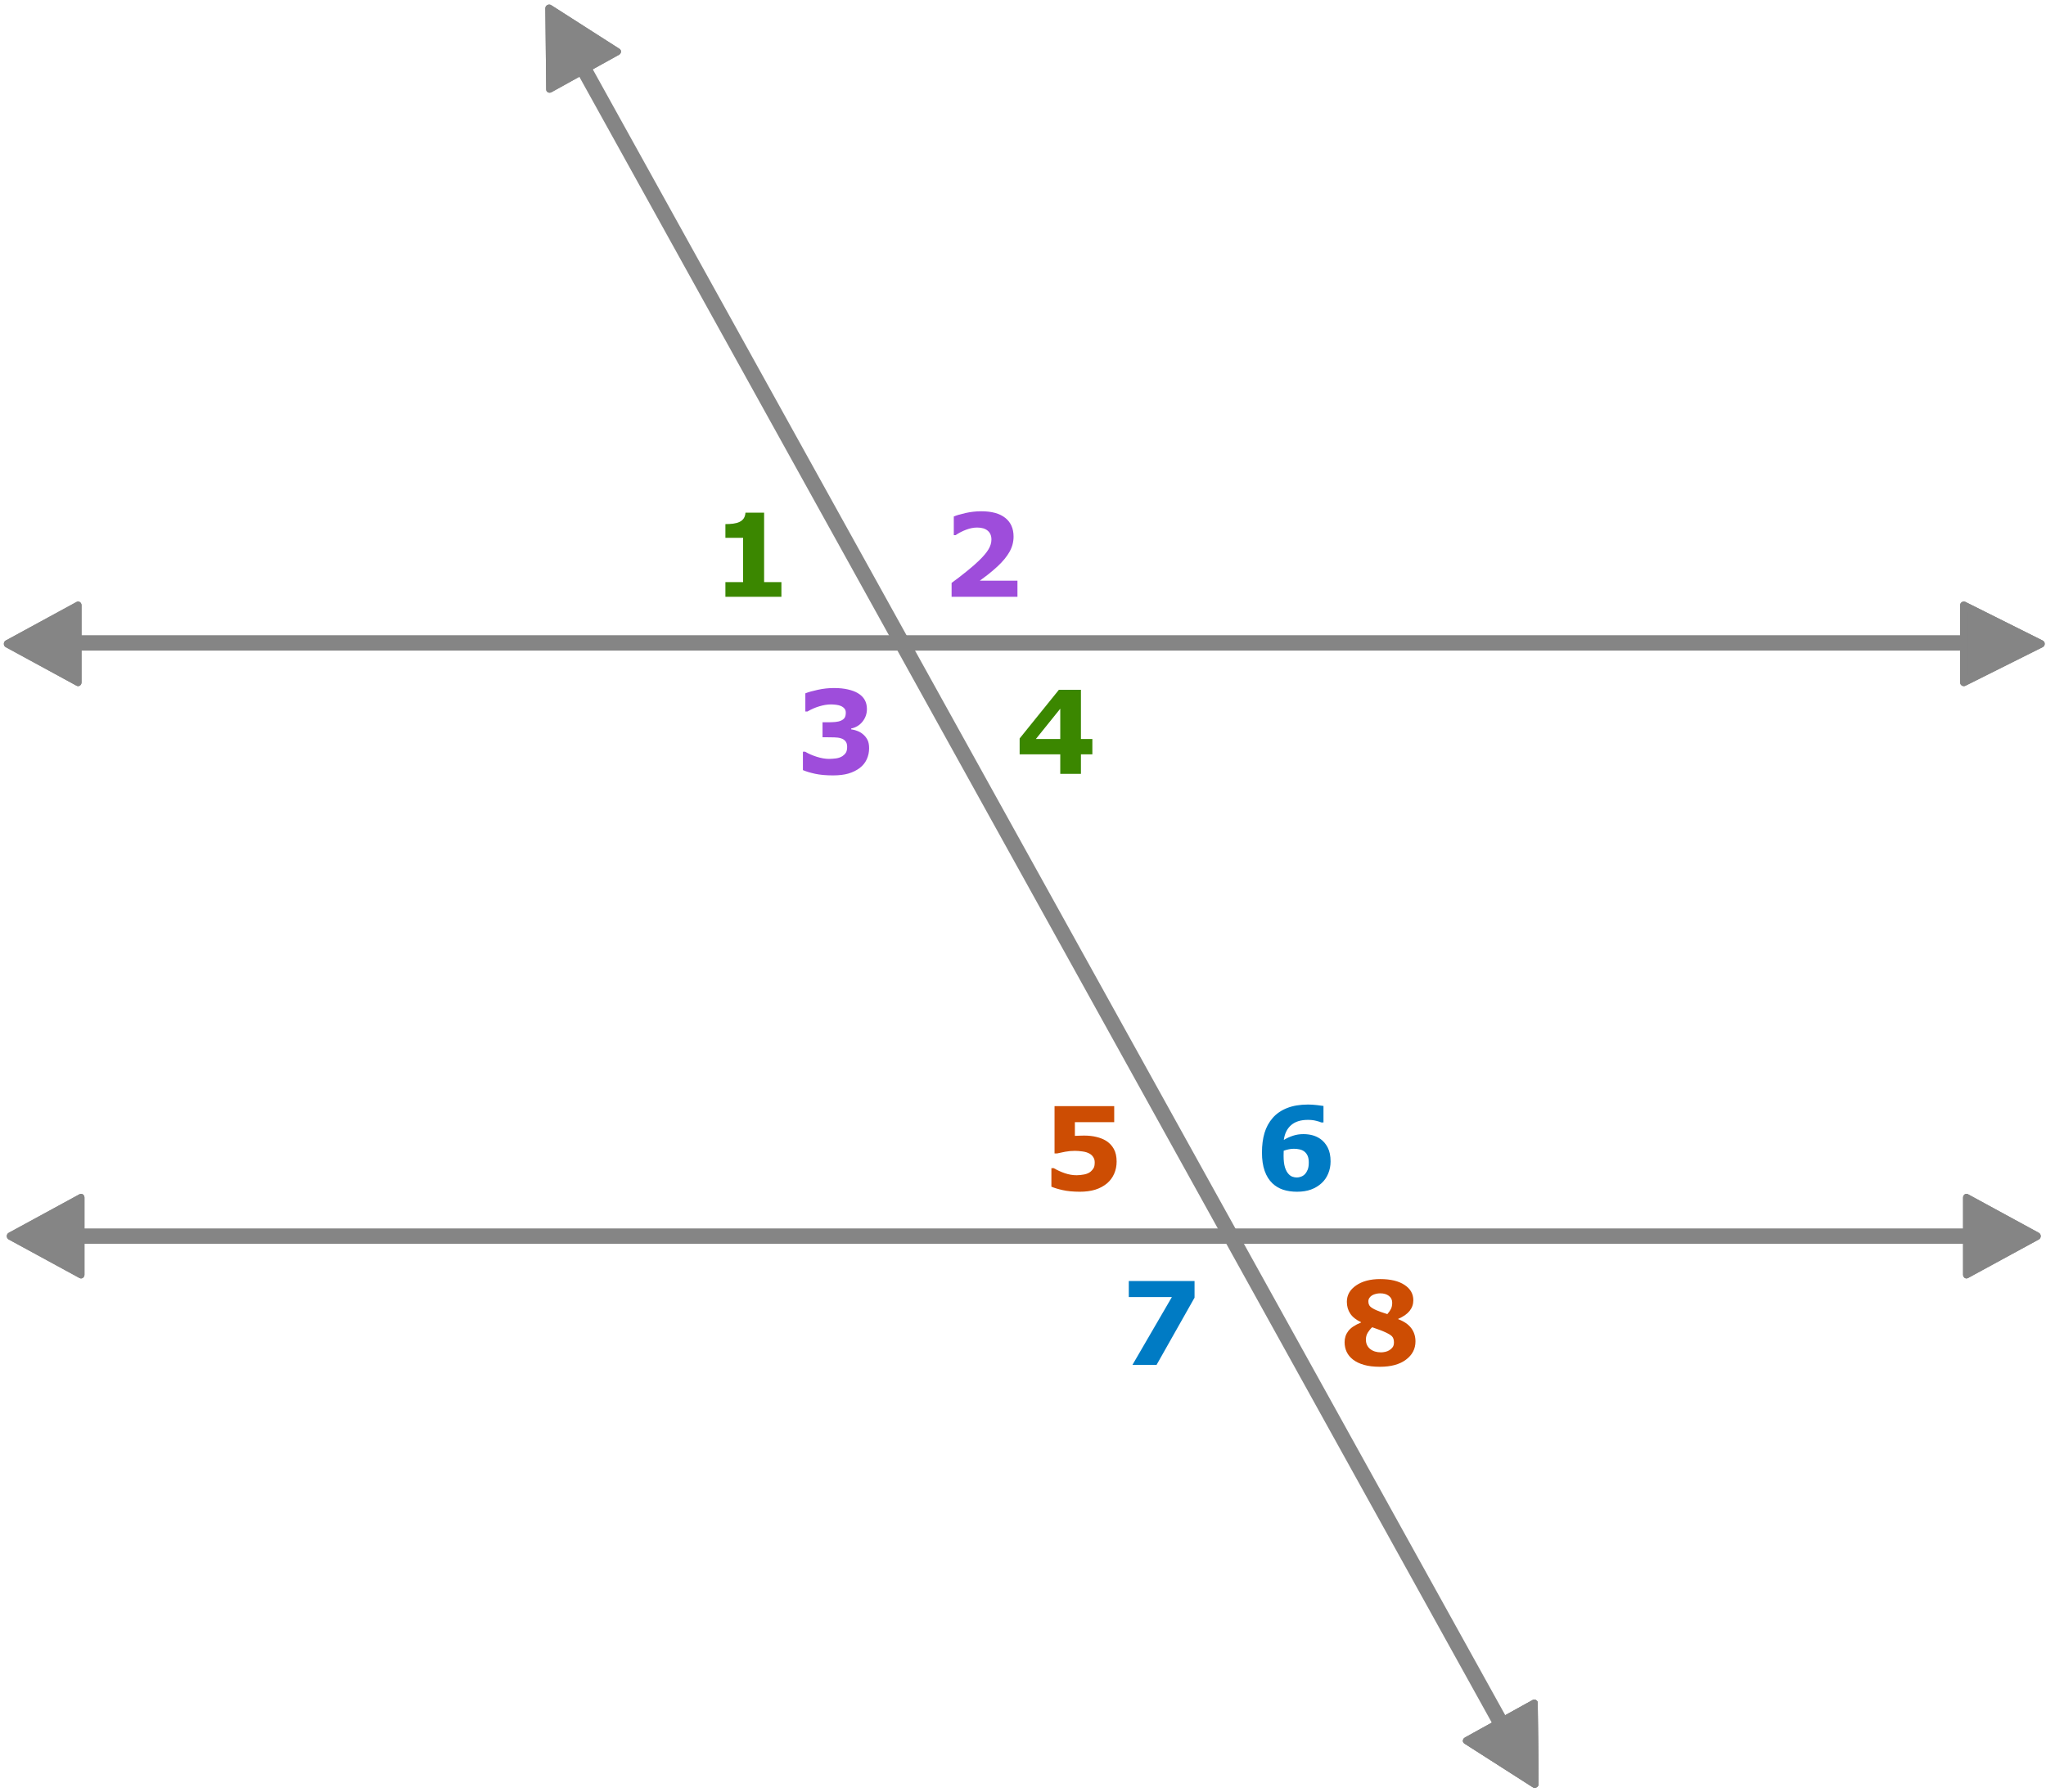 <svg width="266" height="233" viewBox="0 0 266 233" fill="none" xmlns="http://www.w3.org/2000/svg">
<path fill-rule="evenodd" clip-rule="evenodd" d="M255.459 84.599L10.307 84.599L10.307 82.599L255.459 82.599L255.459 84.599Z" fill="#858585"/>
<path d="M265.566 83.287C265.923 83.465 265.923 83.973 265.566 84.151L255.533 89.168C255.212 89.328 254.834 89.095 254.834 88.735L254.834 78.703C254.834 78.344 255.212 78.11 255.533 78.271L265.566 83.287Z" fill="#858585"/>
<path fill-rule="evenodd" clip-rule="evenodd" d="M264.195 83.719L255.834 79.539L255.834 87.899L264.195 83.719ZM265.566 84.151C265.923 83.973 265.923 83.465 265.566 83.287L255.533 78.271C255.212 78.11 254.834 78.344 254.834 78.703L254.834 88.735C254.834 89.095 255.212 89.328 255.533 89.168L265.566 84.151Z" fill="#858585"/>
<path d="M0.746 84.151C0.419 83.973 0.419 83.465 0.746 83.287L9.958 78.271C10.253 78.11 10.6 78.344 10.6 78.703L10.6 88.735C10.6 89.095 10.253 89.328 9.958 89.168L0.746 84.151Z" fill="#858585"/>
<path fill-rule="evenodd" clip-rule="evenodd" d="M1.872 83.719L9.682 87.972L9.682 79.466L1.872 83.719ZM0.746 83.287C0.419 83.465 0.419 83.973 0.746 84.151L9.958 89.168C10.253 89.328 10.6 89.095 10.6 88.735L10.6 78.703C10.6 78.344 10.253 78.11 9.958 78.271L0.746 83.287Z" fill="#858585"/>
<path fill-rule="evenodd" clip-rule="evenodd" d="M257.014 161.736L10.064 161.736L10.064 159.736L257.014 159.736L257.014 161.736Z" fill="#858585"/>
<path d="M265.069 160.304C265.396 160.482 265.396 160.99 265.069 161.169L255.858 166.185C255.563 166.345 255.216 166.112 255.216 165.753L255.216 155.72C255.216 155.361 255.563 155.127 255.858 155.288L265.069 160.304Z" fill="#858585"/>
<path fill-rule="evenodd" clip-rule="evenodd" d="M263.772 160.736L256.216 156.622L256.216 164.851L263.772 160.736ZM265.069 161.169C265.396 160.99 265.396 160.482 265.069 160.304L255.858 155.288C255.563 155.127 255.216 155.361 255.216 155.72L255.216 165.753C255.216 166.112 255.563 166.345 255.858 166.185L265.069 161.169Z" fill="#858585"/>
<path d="M1.129 161.169C0.802 160.99 0.802 160.482 1.129 160.304L10.34 155.288C10.635 155.127 10.982 155.361 10.982 155.72L10.982 165.753C10.982 166.112 10.635 166.345 10.34 166.185L1.129 161.169Z" fill="#858585"/>
<path fill-rule="evenodd" clip-rule="evenodd" d="M2.255 160.736L10.064 164.989L10.064 156.484L2.255 160.736ZM1.129 160.304C0.802 160.482 0.802 160.99 1.129 161.169L10.34 166.185C10.635 166.345 10.982 166.112 10.982 165.753L10.982 155.72C10.982 155.361 10.635 155.127 10.34 155.288L1.129 160.304Z" fill="#858585"/>
<path fill-rule="evenodd" clip-rule="evenodd" d="M194.915 225.743L75.175 9.725L76.924 8.756L196.665 224.773L194.915 225.743Z" fill="#858585"/>
<path d="M70.897 1.084C70.893 0.71 71.337 0.463 71.653 0.665L80.539 6.35C80.824 6.532 80.789 6.951 80.475 7.125L71.7 11.989C71.386 12.163 71.012 11.971 71.009 11.633L70.897 1.084Z" fill="#858585"/>
<path d="M200.033 231.978C200.037 232.353 199.593 232.599 199.277 232.397L190.391 226.713C190.106 226.53 190.141 226.111 190.455 225.937L199.23 221.073C199.544 220.899 199.918 221.092 199.921 221.43L200.033 231.978Z" fill="#858585"/>
<path fill-rule="evenodd" clip-rule="evenodd" d="M199.023 231.048L198.931 222.382L191.723 226.378L199.023 231.048ZM199.277 232.397C199.593 232.599 200.037 232.353 200.033 231.978L199.921 221.43C199.918 221.092 199.544 220.899 199.23 221.073L190.455 225.937C190.141 226.111 190.106 226.53 190.391 226.713L199.277 232.397Z" fill="#858585"/>
<path fill-rule="evenodd" clip-rule="evenodd" d="M199.023 231.048L198.931 222.382L191.723 226.378L199.023 231.048ZM199.277 232.397C199.593 232.599 200.037 232.353 200.033 231.978L199.921 221.43C199.918 221.092 199.544 220.899 199.23 221.073L190.455 225.937C190.141 226.111 190.106 226.53 190.391 226.713L199.277 232.397Z" fill="#858585"/>
<path d="M70.897 1.084C70.893 0.71 71.337 0.463 71.653 0.665L80.539 6.35C80.824 6.532 80.789 6.951 80.475 7.125L71.7 11.989C71.386 12.163 71.012 11.971 71.009 11.633L70.897 1.084Z" fill="#858585"/>
<path d="M172.988 151.023C172.988 151.584 172.885 152.112 172.68 152.605C172.475 153.098 172.187 153.513 171.816 153.85C171.421 154.211 170.962 154.487 170.439 154.678C169.922 154.868 169.314 154.963 168.615 154.963C167.961 154.963 167.363 154.875 166.821 154.7C166.284 154.519 165.823 154.246 165.437 153.879C164.992 153.459 164.653 152.917 164.419 152.253C164.184 151.589 164.067 150.796 164.067 149.873C164.067 148.916 164.177 148.066 164.397 147.324C164.616 146.582 164.975 145.925 165.473 145.354C165.952 144.807 166.572 144.382 167.334 144.08C168.1 143.777 169.011 143.625 170.066 143.625C170.422 143.625 170.813 143.65 171.238 143.699C171.662 143.748 171.938 143.784 172.065 143.809V145.955H171.787C171.655 145.891 171.43 145.82 171.113 145.742C170.801 145.659 170.444 145.618 170.044 145.618C169.106 145.618 168.376 145.847 167.854 146.306C167.331 146.765 167.016 147.405 166.909 148.225C167.285 148 167.68 147.82 168.095 147.683C168.515 147.542 168.967 147.471 169.45 147.471C169.875 147.471 170.268 147.52 170.63 147.617C170.996 147.715 171.335 147.871 171.648 148.086C172.053 148.369 172.378 148.75 172.622 149.229C172.866 149.707 172.988 150.305 172.988 151.023ZM169.656 152.671C169.807 152.505 169.927 152.31 170.014 152.085C170.107 151.855 170.154 151.545 170.154 151.155C170.154 150.798 170.102 150.508 170 150.283C169.897 150.054 169.756 149.871 169.575 149.734C169.399 149.597 169.192 149.504 168.952 149.456C168.713 149.402 168.467 149.375 168.213 149.375C167.998 149.375 167.773 149.399 167.539 149.448C167.304 149.497 167.09 149.558 166.894 149.631C166.894 149.68 166.892 149.761 166.887 149.873C166.882 149.985 166.88 150.127 166.88 150.298C166.88 150.898 166.938 151.394 167.055 151.785C167.177 152.17 167.339 152.466 167.539 152.671C167.676 152.822 167.837 152.935 168.022 153.008C168.208 153.076 168.408 153.11 168.623 153.11C168.784 153.11 168.962 153.074 169.157 153C169.353 152.927 169.519 152.817 169.656 152.671Z" fill="#007BC4"/>
<path d="M145.173 151.045C145.173 151.611 145.065 152.139 144.85 152.627C144.64 153.11 144.333 153.525 143.927 153.872C143.478 154.243 142.961 154.519 142.375 154.7C141.794 154.875 141.13 154.963 140.383 154.963C139.509 154.958 138.769 154.888 138.163 154.751C137.563 154.619 137.072 154.47 136.691 154.304V151.895H136.999C137.443 152.158 137.922 152.378 138.434 152.554C138.947 152.729 139.457 152.817 139.965 152.817C140.273 152.817 140.605 152.783 140.961 152.715C141.323 152.642 141.608 152.512 141.818 152.327C141.984 152.175 142.109 152.021 142.192 151.865C142.28 151.709 142.323 151.467 142.323 151.14C142.323 150.886 142.265 150.669 142.148 150.488C142.035 150.303 141.889 150.154 141.708 150.042C141.445 149.88 141.127 149.775 140.756 149.727C140.385 149.673 140.048 149.646 139.745 149.646C139.306 149.646 138.884 149.685 138.478 149.763C138.078 149.836 137.726 149.91 137.424 149.983H137.101V143.831H144.858V145.918H139.745V147.698C139.897 147.688 140.087 147.681 140.317 147.676C140.551 147.666 140.756 147.661 140.932 147.661C141.532 147.661 142.067 147.72 142.536 147.837C143.01 147.949 143.417 148.108 143.759 148.313C144.203 148.582 144.55 148.938 144.799 149.382C145.048 149.822 145.173 150.376 145.173 151.045Z" fill="#CD4D03"/>
<path d="M184.025 174.428C184.025 175.395 183.612 176.186 182.787 176.801C181.967 177.417 180.839 177.724 179.403 177.724C178.597 177.724 177.906 177.641 177.33 177.475C176.754 177.309 176.278 177.08 175.902 176.787C175.531 176.499 175.255 176.162 175.074 175.776C174.899 175.39 174.811 174.975 174.811 174.531C174.811 173.984 174.969 173.5 175.287 173.081C175.609 172.656 176.163 172.285 176.949 171.967V171.923C176.315 171.63 175.848 171.262 175.551 170.817C175.253 170.373 175.104 169.858 175.104 169.272C175.104 168.408 175.504 167.7 176.305 167.148C177.106 166.596 178.148 166.32 179.432 166.32C180.78 166.32 181.835 166.572 182.596 167.075C183.363 167.573 183.746 168.239 183.746 169.074C183.746 169.592 183.585 170.053 183.263 170.458C182.941 170.864 182.448 171.208 181.783 171.491V171.535C182.545 171.823 183.109 172.211 183.475 172.7C183.842 173.188 184.025 173.764 184.025 174.428ZM181 169.389C181 169.018 180.856 168.723 180.568 168.503C180.284 168.283 179.906 168.173 179.432 168.173C179.257 168.173 179.076 168.195 178.89 168.239C178.71 168.283 178.544 168.347 178.392 168.43C178.251 168.513 178.134 168.623 178.041 168.759C177.948 168.891 177.902 169.042 177.902 169.213C177.902 169.501 177.982 169.726 178.143 169.887C178.309 170.048 178.578 170.209 178.949 170.371C179.086 170.429 179.271 170.502 179.506 170.59C179.745 170.673 180.033 170.769 180.37 170.876C180.594 170.612 180.756 170.375 180.853 170.166C180.951 169.956 181 169.697 181 169.389ZM181.227 174.553C181.227 174.201 181.139 173.935 180.963 173.754C180.787 173.574 180.426 173.366 179.879 173.132C179.718 173.059 179.484 172.968 179.176 172.861C178.868 172.753 178.61 172.661 178.4 172.583C178.19 172.773 177.999 173.005 177.828 173.278C177.662 173.547 177.579 173.85 177.579 174.187C177.579 174.694 177.76 175.1 178.121 175.402C178.488 175.7 178.964 175.849 179.55 175.849C179.706 175.849 179.889 175.827 180.099 175.783C180.309 175.734 180.49 175.661 180.641 175.563C180.817 175.451 180.958 175.319 181.066 175.168C181.173 175.017 181.227 174.812 181.227 174.553Z" fill="#CD4D03"/>
<path d="M155.302 168.737L150.365 177.475H147.23L152.357 168.657H146.754V166.569H155.302V168.737Z" fill="#007BC4"/>
<path d="M101.591 77.599H94.31V75.695H96.61V69.931H94.31V68.151C94.662 68.151 94.999 68.131 95.321 68.092C95.643 68.048 95.912 67.975 96.127 67.873C96.381 67.751 96.571 67.592 96.698 67.397C96.825 67.201 96.898 66.957 96.918 66.664H99.342V75.695H101.591V77.599Z" fill="#3B8700"/>
<path d="M142.018 98.087H140.531V100.628H137.844V98.087H132.563V96.022L137.668 89.693H140.531V96.095H142.018V98.087ZM137.844 96.095V92.154L134.672 96.095H137.844Z" fill="#3B8700"/>
<path d="M132.279 77.599H123.717V75.797C124.371 75.324 125.026 74.821 125.68 74.289C126.339 73.756 126.866 73.297 127.262 72.912C127.853 72.34 128.273 71.842 128.522 71.418C128.771 70.993 128.895 70.573 128.895 70.158C128.895 69.66 128.734 69.276 128.412 69.008C128.094 68.734 127.635 68.598 127.035 68.598C126.586 68.598 126.112 68.69 125.614 68.876C125.121 69.061 124.662 69.298 124.237 69.586H124.003V67.162C124.349 67.011 124.86 66.859 125.533 66.708C126.212 66.557 126.891 66.481 127.57 66.481C128.937 66.481 129.979 66.769 130.697 67.345C131.415 67.916 131.774 68.727 131.774 69.777C131.774 70.465 131.6 71.12 131.254 71.74C130.912 72.36 130.387 72.999 129.679 73.659C129.235 74.069 128.788 74.447 128.339 74.794C127.889 75.136 127.57 75.375 127.379 75.512H132.279V77.599Z" fill="#9E4DDB"/>
<path d="M112.21 95.487C112.449 95.692 112.639 95.931 112.781 96.205C112.923 96.478 112.993 96.842 112.993 97.296C112.993 97.809 112.891 98.287 112.686 98.731C112.486 99.176 112.176 99.557 111.756 99.874C111.345 100.182 110.862 100.418 110.305 100.584C109.754 100.746 109.082 100.826 108.291 100.826C107.388 100.826 106.612 100.755 105.962 100.614C105.318 100.472 104.793 100.313 104.387 100.138V97.743H104.673C105.093 97.997 105.594 98.216 106.175 98.402C106.76 98.587 107.295 98.68 107.779 98.68C108.062 98.68 108.369 98.658 108.701 98.614C109.033 98.565 109.314 98.463 109.544 98.307C109.724 98.185 109.868 98.038 109.976 97.867C110.083 97.691 110.137 97.44 110.137 97.113C110.137 96.795 110.064 96.551 109.917 96.38C109.771 96.205 109.578 96.08 109.339 96.007C109.099 95.929 108.811 95.887 108.474 95.882C108.137 95.873 107.825 95.868 107.537 95.868H106.936V93.919H107.559C107.94 93.919 108.277 93.907 108.57 93.883C108.863 93.858 109.112 93.802 109.317 93.714C109.531 93.622 109.693 93.499 109.8 93.348C109.907 93.192 109.961 92.965 109.961 92.667C109.961 92.447 109.905 92.272 109.793 92.14C109.68 92.003 109.539 91.895 109.368 91.817C109.177 91.73 108.953 91.671 108.694 91.642C108.435 91.612 108.213 91.598 108.028 91.598C107.569 91.598 107.071 91.678 106.533 91.839C105.996 91.996 105.476 92.223 104.973 92.52H104.702V90.155C105.103 89.994 105.647 89.84 106.336 89.693C107.024 89.542 107.722 89.466 108.43 89.466C109.119 89.466 109.722 89.527 110.24 89.649C110.757 89.767 111.184 89.925 111.521 90.126C111.922 90.365 112.219 90.655 112.415 90.997C112.61 91.339 112.708 91.739 112.708 92.198C112.708 92.804 112.52 93.346 112.144 93.824C111.768 94.298 111.272 94.601 110.657 94.732V94.835C110.906 94.869 111.17 94.938 111.448 95.04C111.726 95.143 111.98 95.291 112.21 95.487Z" fill="#9E4DDB"/>
</svg>
